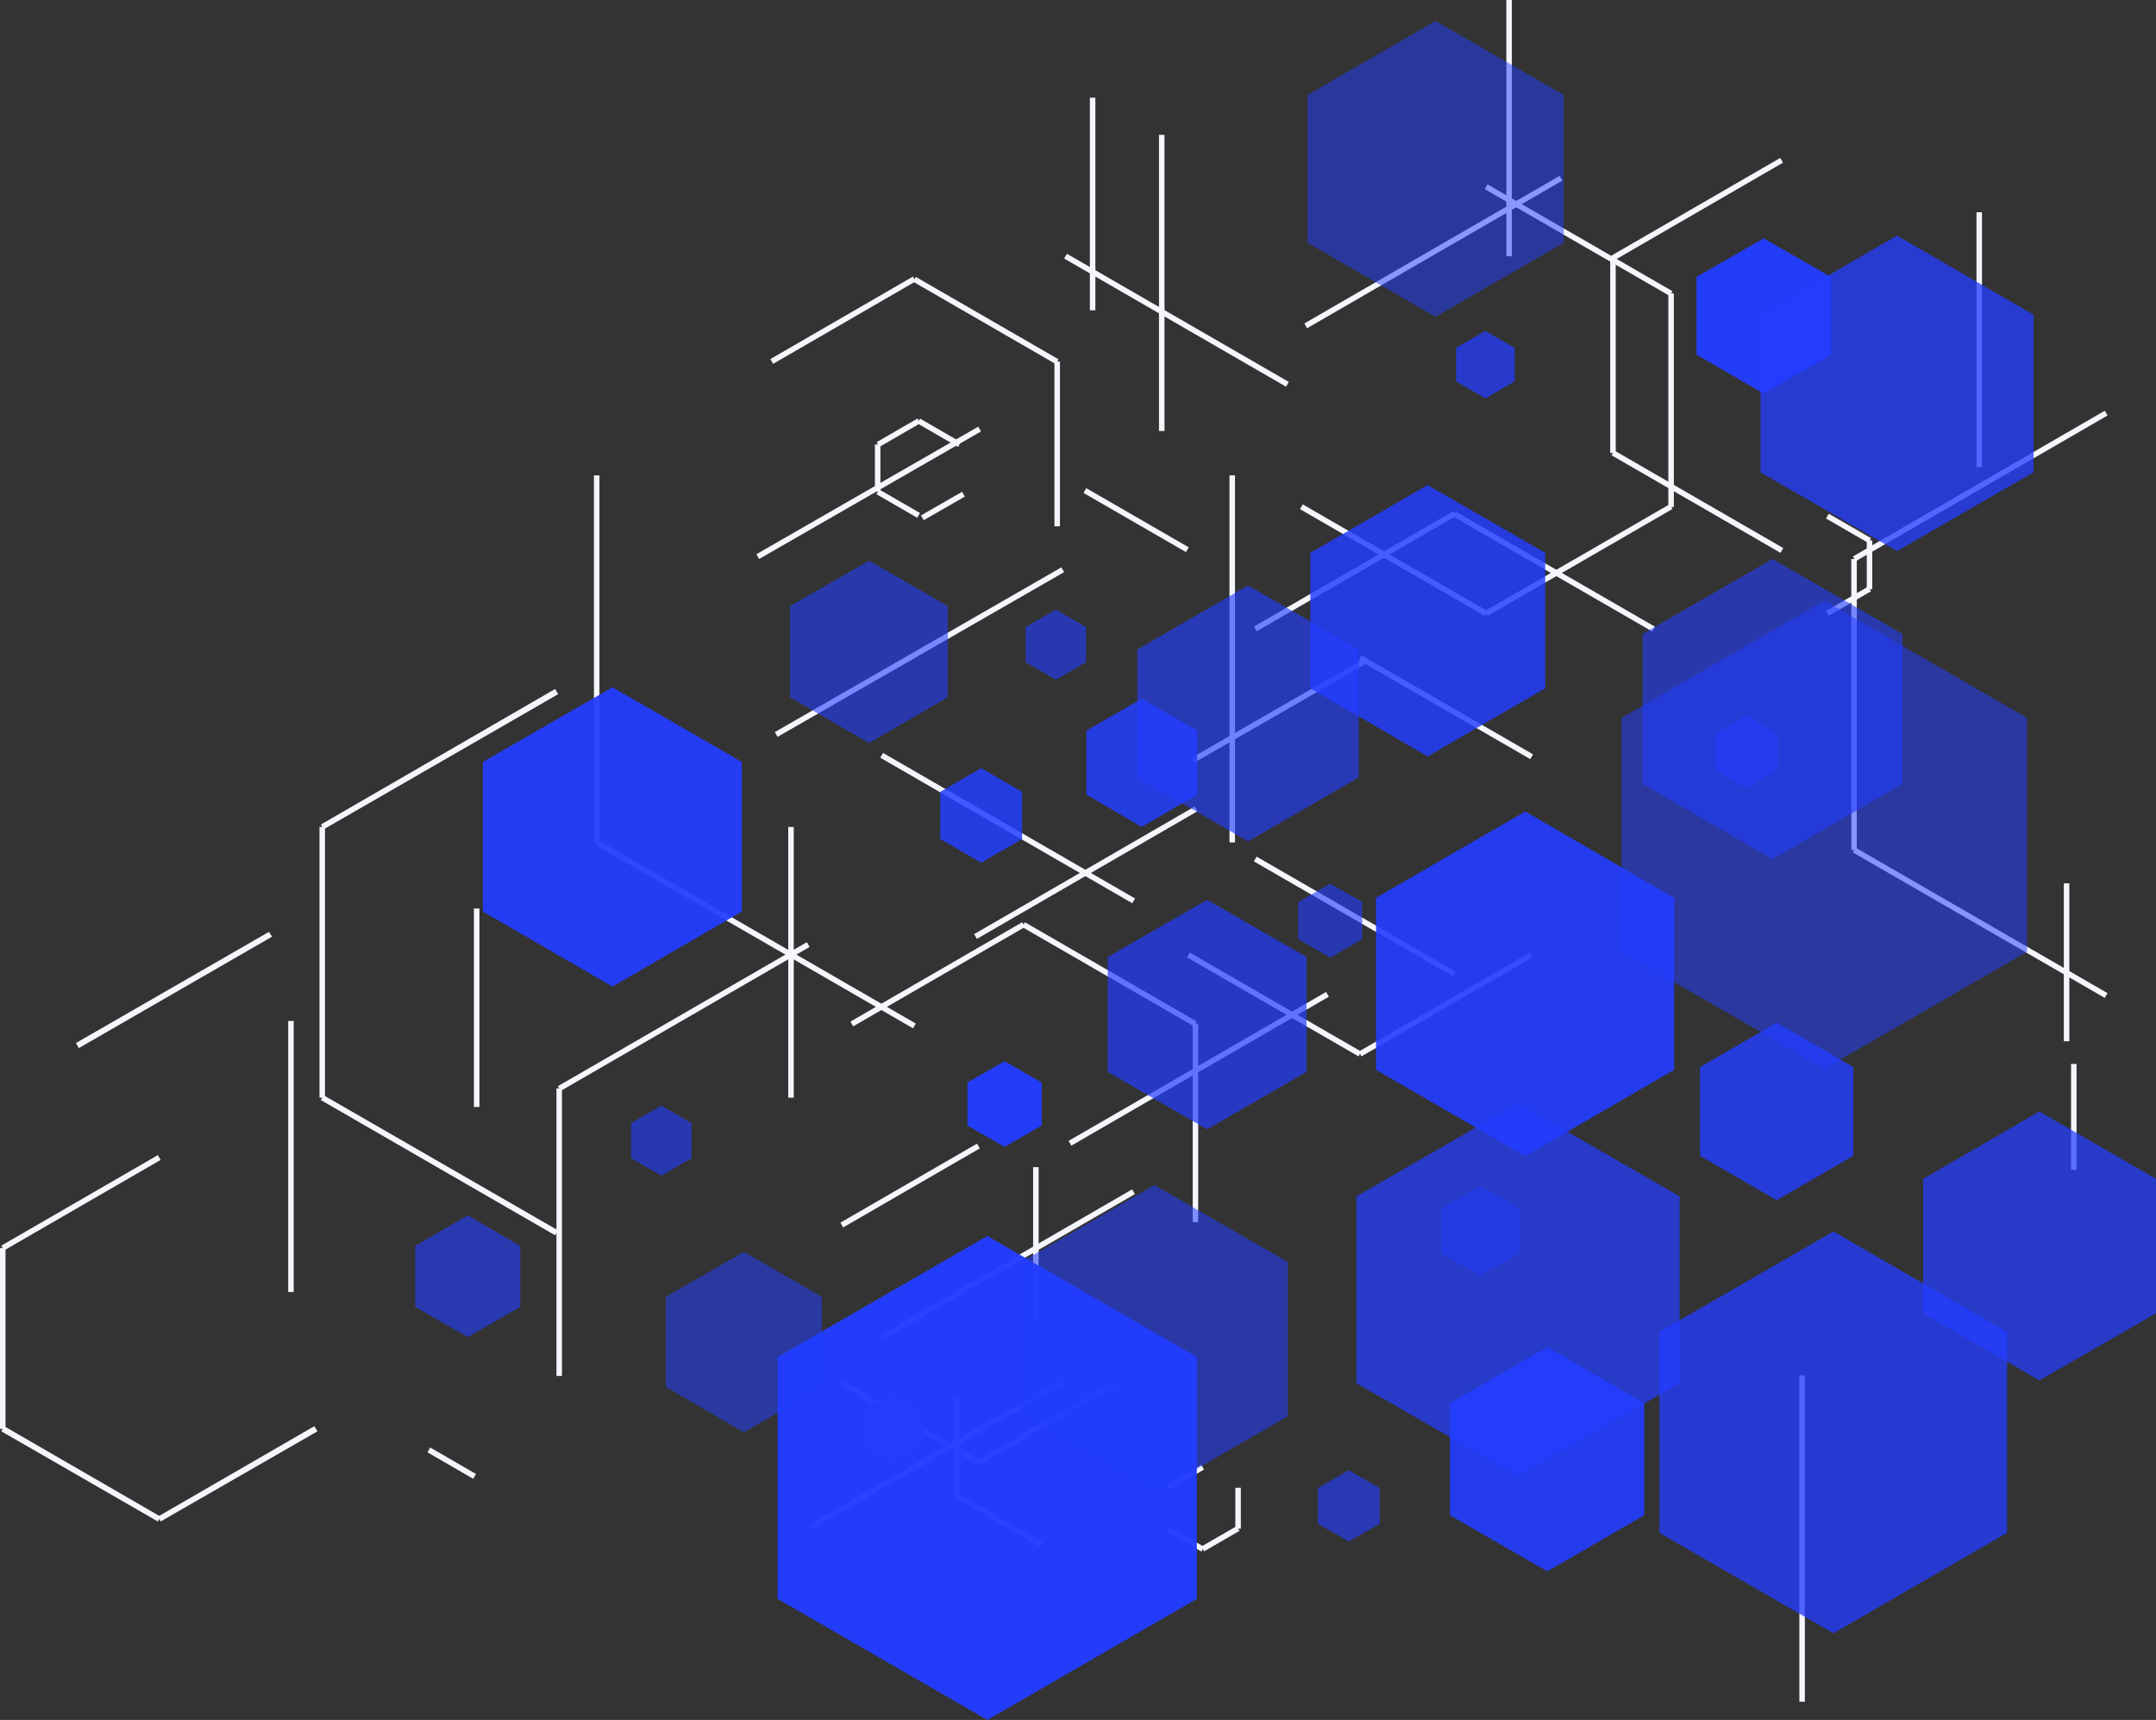<?xml version="1.0" encoding="UTF-8" standalone="no"?><svg xmlns="http://www.w3.org/2000/svg" xmlns:xlink="http://www.w3.org/1999/xlink" fill="#000000" height="500" preserveAspectRatio="xMidYMid meet" version="1" viewBox="0.0 0.0 626.9 500.0" width="626.9" zoomAndPan="magnify"><rect x="0.0" y="0.0" width="626.9" height="500.0" fill="#333333" stroke="none"/><g><g><g><g id="change1_1"><path d="M419.6 176.8H421.2V234.4H419.6z" fill="#f4f6fc" transform="rotate(-60 420.407 205.573)"/></g><g id="change1_2"><path d="M343.1 205.8H400.9V207.4H343.1z" fill="#f4f6fc" transform="rotate(-29.888 371.949 206.651)"/></g><g id="change1_3"><path d="M369.7 263.2H371.3V320.8H369.7z" fill="#f4f6fc" transform="rotate(-60 370.499 292.017)"/></g><g id="change1_4"><path d="M391.6 291.2H449.2V292.8H391.6z" fill="#f4f6fc" transform="rotate(-30.052 420.351 291.969)"/></g><g id="change1_5"><path d="M451 132.7H452.6V199.6H451z" fill="#f4f6fc" transform="rotate(-60 451.847 166.106)"/></g><g id="change1_6"><path d="M360.5 165.3H427.4V166.9H360.5z" fill="#f4f6fc" transform="rotate(-30.037 393.933 166.061)"/></g><g id="change1_7"><path d="M393.1 233H394.7V299.9H393.1z" fill="#f4f6fc" transform="rotate(-60 393.915 266.402)"/></g><g id="change1_8"><path d="M485.1 85.3H486.7V147.4H485.1z" fill="#f4f6fc"/></g><g id="change1_9"><path d="M458.2 38.7H459.8V100.8H458.2z" fill="#f4f6fc" transform="rotate(-60 459.053 69.777)"/></g><g id="change1_10"><path d="M404.5 131.8H406.1V193.9H404.5z" fill="#f4f6fc" transform="rotate(-60 405.294 162.852)"/></g><g id="change1_11"><path d="M428 162H490.1V163.6H428z" fill="#f4f6fc" transform="rotate(-30.037 459.05 162.822)"/></g><g id="change1_12"><path d="M219.3 188.8H315.4V190.4H219.3z" fill="#f4f6fc" transform="rotate(-29.888 267.3 189.576)"/></g><g id="change1_13"><path d="M215.4 142.5H289.8V144.1H215.4z" fill="#f4f6fc" transform="rotate(-29.888 252.537 143.311)"/></g><g id="change1_14"><path d="M574.7 61.7H576.3V135.8H574.7z" fill="#f4f6fc"/></g><g id="change1_15"><path d="M278.7 252.9H352.8V254.5H278.7z" fill="#f4f6fc" transform="rotate(-30.052 315.723 253.738)"/></g><g id="change1_16"><path d="M602.2 309.3H603.8V340.1H602.2z" fill="#f4f6fc"/></g><g id="change1_17"><path d="M542.8 157.1H544.4V171.3H542.8z" fill="#f4f6fc"/></g><g id="change1_18"><path d="M536.7 146.5H538.3V160.7H536.7z" fill="#f4f6fc" transform="rotate(-60 537.485 153.595)"/></g><g id="change1_19"><path d="M530.4 174H544.6V175.6H530.4z" fill="#f4f6fc" transform="rotate(-30.052 537.416 174.827)"/></g><g id="change1_20"><path d="M292.2 198.4H293.8V283H292.2z" fill="#f4f6fc" transform="rotate(-60 293.02 240.72)"/></g><g id="change1_21"><path d="M533.5 140.5H618.1V142.1H533.5z" fill="#f4f6fc" transform="rotate(-30.052 575.755 141.29)"/></g><g id="change1_22"><path d="M538.3 162.5H539.9V247.1H538.3z" fill="#f4f6fc"/></g><g id="change1_23"><path d="M575 225.9H576.6V310.5H575z" fill="#f4f6fc" transform="rotate(-60 575.822 268.258)"/></g><g id="change1_24"><path d="M250.7 366.8H335.3V368.4H250.7z" fill="#f4f6fc" transform="rotate(-30.037 293.026 367.661)"/></g><g id="change1_25"><path d="M305.3 309.9H391.8V311.5H305.3z" fill="#f4f6fc" transform="rotate(-30.037 348.562 310.705)"/></g><g id="change1_26"><path d="M523.2 399.8H524.8V494.7H523.2z" fill="#f4f6fc"/></g><g id="change1_27"><path d="M277.5 406.3H279.1V434.9H277.5z" fill="#f4f6fc"/></g><g id="change1_28"><path d="M289.9 427.7H291.5V456.3H289.9z" fill="#f4f6fc" transform="rotate(-60 290.71 442.049)"/></g><g id="change1_29"><path d="M241.7 343.8H287.6V345.4H241.7z" fill="#f4f6fc" transform="rotate(-30.037 264.714 344.662)"/></g><g id="change1_30"><path d="M600.1 256.8H601.7V302.7H600.1z" fill="#f4f6fc"/></g><g id="change1_31"><path d="M263.9 390.6H265.5V436.5H263.9z" fill="#f4f6fc" transform="rotate(-60 264.695 413.59)"/></g><g id="change1_32"><path d="M281.5 412.8H327.4V414.4H281.5z" fill="#f4f6fc" transform="rotate(-30.037 304.491 413.601)"/></g><g id="change1_33"><path d="M346.8 297.6H348.4V355.3H346.8z" fill="#f4f6fc"/></g><g id="change1_34"><path d="M321.8 254.3H323.4V312H321.8z" fill="#f4f6fc" transform="rotate(-60 322.659 283.191)"/></g><g id="change1_35"><path d="M243.8 282.4H301.5V284H243.8z" fill="#f4f6fc" transform="rotate(-30.037 272.71 283.203)"/></g><g id="change1_36"><path d="M137.8 264.1H139.4V321.8H137.8z" fill="#f4f6fc"/></g><g id="change1_37"><path d="M272.3 118.9H273.9V132.6H272.3z" fill="#f4f6fc" transform="rotate(-60 273.12 125.819)"/></g><g id="change1_38"><path d="M254.4 125H268.1V126.6H254.4z" fill="#f4f6fc" transform="rotate(-30.037 261.23 125.787)"/></g><g id="change1_39"><path d="M254.4 129.2H256V142.9H254.4z" fill="#f4f6fc"/></g><g id="change1_40"><path d="M260.4 139.5H262V153.2H260.4z" fill="#f4f6fc" transform="rotate(-59.987 261.236 146.397)"/></g><g id="change1_41"><path d="M267.3 146.3H281.1V147.9H267.3z" fill="#f4f6fc" transform="rotate(-29.888 274.178 147.155)"/></g><g id="change1_42"><path d="M306.6 105.1H308.2V153H306.6z" fill="#f4f6fc"/></g><g id="change1_43"><path d="M285.8 69.2H287.4V117.1H285.8z" fill="#f4f6fc" transform="rotate(-60 286.633 93.125)"/></g><g id="change1_44"><path d="M221.2 92.3H269.1V93.9H221.2z" fill="#f4f6fc" transform="rotate(-30.052 245.116 93.131)"/></g><g id="change1_45"><path d="M373.9 72.5H459.6V74.1H373.9z" fill="#f4f6fc" transform="rotate(-30.031 416.719 73.276)"/></g><g id="change1_46"><path d="M357.5 138.2H359.1V244.9H357.5z" fill="#f4f6fc"/></g><g id="change1_47"><path d="M172.7 138.2H174.3V244.9H172.7z" fill="#f4f6fc"/></g><g id="change1_48"><path d="M218.9 218.2H220.5V324.9H218.9z" fill="#f4f6fc" transform="rotate(-60 219.714 271.574)"/></g><g id="change1_49"><path d="M329.6 134H331.2V168.4H329.6z" fill="#f4f6fc" transform="rotate(-60 330.385 151.241)"/></g><g id="change1_50"><path d="M465.2 60H521.9V61.6H465.2z" fill="#f4f6fc" transform="rotate(-30.052 493.518 60.872)"/></g><g id="change1_51"><path d="M468.2 75H469.8V131.7H468.2z" fill="#f4f6fc"/></g><g id="change1_52"><path d="M492.8 117.5H494.4V174.2H492.8z" fill="#f4f6fc" transform="rotate(-60 493.582 145.875)"/></g><g id="change1_53"><path d="M300.4 339.3H302V384.1H300.4z" fill="#f4f6fc"/></g><g id="change1_54"><path d="M316.9 28.4H318.5V90.2H316.9z" fill="#f4f6fc"/></g><g id="change1_55"><path d="M359.2 432.5H360.8V444.4H359.2z" fill="#f4f6fc"/></g><g id="change1_56"><path d="M338.6 428.7H350.5V430.3H338.6z" fill="#f4f6fc" transform="rotate(-30.052 344.532 429.506)"/></g><g id="change1_57"><path d="M343.7 441.4H345.3V453.3H343.7z" fill="#f4f6fc" transform="rotate(-60.012 344.557 447.317)"/></g><g id="change1_58"><path d="M348.9 446.5H360.8V448.1H348.9z" fill="#f4f6fc" transform="rotate(-30.037 354.882 447.317)"/></g><g id="change1_59"><path d="M157 294.7H240.6V296.3H157z" fill="#f4f6fc" transform="rotate(-30.037 198.848 295.473)"/></g><g id="change1_60"><path d="M161.8 316.4H163.4V400H161.8z" fill="#f4f6fc"/></g><g id="change1_61"><path d="M230.2 422.1H314.1V423.7H230.2z" fill="#f4f6fc" transform="rotate(-29.888 272.164 422.9)"/></g><g id="change1_62"><path d="M438 0H439.6V74.5H438z" fill="#f4f6fc"/></g><g id="change1_63"><path d="M341.3 55.8H342.9V130.3H341.3z" fill="#f4f6fc" transform="rotate(-60 342.131 93.083)"/></g><g id="change1_64"><path d="M229.2 240.4H230.8V319.1H229.2z" fill="#f4f6fc"/></g><g id="change1_65"><path d="M161.4 200.3L162.3 201.8 94.1 241.1 93.3 239.7z" fill="#f4f6fc"/></g><g id="change1_66"><path d="M92.9 240.4H94.5V319.1H92.9z" fill="#f4f6fc"/></g><g id="change1_67"><path d="M94.1 318.4L162.3 357.7 161.4 359.1 93.3 319.8z" fill="#f4f6fc"/></g><g id="change1_68"><path d="M337 39.2H338.6V125.3H337z" fill="#f4f6fc"/></g><g id="change1_69"><path d="M78.2 270.9L79.1 272.3 22.9 304.7 22.1 303.2z" fill="#f4f6fc"/></g><g id="change1_70"><path d="M83.8 296.8H85.4V375.6H83.8z" fill="#f4f6fc"/></g><g id="change1_71"><path d="M45.9 335.8L46.7 337.2 1.2 363.5 0.4 362.1z" fill="#f4f6fc"/></g><g id="change1_72"><path d="M0 362.8H1.6V415.4H0z" fill="#f4f6fc"/></g><g id="change1_73"><path d="M1.2 414.6L46.7 440.9 45.9 442.3 0.4 416.1z" fill="#f4f6fc"/></g><g id="change1_74"><path d="M91.4 414.6L92.3 416.1 46.7 442.3 45.9 440.9z" fill="#f4f6fc"/></g><g id="change1_75"><path d="M125.1 420.8L138.4 428.5 137.6 429.9 124.3 422.2z" fill="#f4f6fc"/></g><g id="change2_1"><path d="M488.4 402.1L441.4 429.2 394.4 402.1 394.4 347.8 441.4 320.7 488.4 347.8z" fill="#233dff" opacity="0.73"/></g><g id="change2_2"><path d="M441.8 364.4L430.5 370.9 419.2 364.4 419.2 351.3 430.5 344.8 441.8 351.3z" fill="#233dff" opacity="0.51"/></g><g id="change2_3"><path d="M348 464.8L287.1 500 226.1 464.8 226.1 394.5 287.1 359.3 348 394.5z" fill="#233dff" opacity="0.97"/></g><g id="change2_4"><path d="M626.9 381.8L593 401.3 559.2 381.8 559.2 342.7 593 323.1 626.9 342.7z" fill="#233dff" opacity="0.73"/></g><g id="change2_5"><path d="M302.9 327.2L292.1 333.4 281.3 327.2 281.3 314.7 292.1 308.5 302.9 314.7z" fill="#233dff" opacity="0.96"/></g><g id="change2_6"><path d="M591.3 137.3L551.6 160.2 511.9 137.3 511.9 91.5 551.6 68.5 591.3 91.5z" fill="#233dff" opacity="0.77"/></g><g id="change2_7"><path d="M395.1 226L362.9 244.6 330.7 226 330.7 188.8 362.9 170.2 395.1 188.8z" fill="#233dff" opacity="0.64"/></g><g id="change2_8"><path d="M589.4 276.7L530.5 310.7 471.5 276.7 471.5 208.7 530.5 174.6 589.4 208.7z" fill="#233dff" opacity="0.53"/></g><g id="change2_9"><path d="M215.7 265L178.1 286.8 140.4 265 140.4 221.5 178.1 199.8 215.7 221.5z" fill="#233dff" opacity="0.94"/></g><g id="change2_10"><path d="M454.7 70.6L417.4 92.1 380.2 70.6 380.2 27.6 417.4 6.1 454.7 27.6z" fill="#233dff" opacity="0.51"/></g><g id="change2_11"><path d="M583.6 445.6L533.1 474.8 482.5 445.6 482.5 387.2 533.1 358 583.6 387.2z" fill="#233dff" opacity="0.78"/></g><g id="change2_12"><path d="M401.2 443L392.2 448.1 383.2 443 383.2 432.6 392.2 427.4 401.2 432.6z" fill="#233dff" opacity="0.63"/></g><g id="change2_13"><path d="M239 403.2L216.3 416.4 193.6 403.2 193.6 377 216.3 363.9 239 377z" fill="#233dff" opacity="0.53"/></g><g id="change2_14"><path d="M315.8 192.5L307 197.6 298.2 192.5 298.2 182.3 307 177.2 315.8 182.3z" fill="#233dff" opacity="0.62"/></g><g id="change2_15"><path d="M201.1 336.7L192.3 341.8 183.5 336.7 183.5 326.5 192.3 321.4 201.1 326.5z" fill="#233dff" opacity="0.62"/></g><g id="change2_16"><path d="M151.3 379.9L136 388.7 120.7 379.9 120.7 362.2 136 353.3 151.3 362.2z" fill="#233dff" opacity="0.61"/></g><g id="change2_17"><path d="M493.3 80.5L512.8 69.3 532.4 80.5 532.4 103.1 512.8 114.4 493.3 103.1z" fill="#233dff" opacity="0.96"/></g><g id="change2_18"><path d="M477.6 184.3L515.4 162.5 553.2 184.3 553.2 227.9 515.4 249.8 477.6 227.9z" fill="#233dff" opacity="0.59"/></g><g id="change2_19"><path d="M498.7 213.3L507.8 208 516.9 213.3 516.9 223.8 507.8 229.1 498.7 223.8z" fill="#233dff" opacity="0.55"/></g><g id="change2_20"><path d="M229.7 176.2L252.7 163 275.6 176.2 275.6 202.7 252.7 216 229.7 202.7z" fill="#233dff" opacity="0.59"/></g><g id="change2_21"><path d="M250 410L259.3 404.6 268.6 410 268.6 420.7 259.3 426.1 250 420.7z" fill="#233dff" opacity="0.81"/></g><g id="change2_22"><path d="M296.9 366.9L335.7 344.5 374.5 366.9 374.5 411.7 335.7 434.1 296.9 411.7z" fill="#233dff" opacity="0.56"/></g><g id="change2_23"><path d="M494.3 310.2L516.6 297.3 538.9 310.2 538.9 336 516.6 348.9 494.3 336z" fill="#233dff" opacity="0.82"/></g><g id="change2_24"><path d="M400.1 261L443.5 235.9 486.8 261 486.8 311 443.5 336.1 400.1 311z" fill="#233dff" opacity="0.91"/></g><g id="change2_25"><path d="M322.1 278.2L351 261.6 379.9 278.2 379.9 311.6 351 328.3 322.1 311.6z" fill="#233dff" opacity="0.7"/></g><g id="change2_26"><path d="M421.6 407.9L449.9 391.6 478.1 407.9 478.1 440.5 449.9 456.8 421.6 440.5z" fill="#233dff" opacity="0.9"/></g><g id="change2_27"><path d="M381 160.7L415.1 141 449.3 160.7 449.3 200.1 415.1 219.9 381 200.1z" fill="#233dff" opacity="0.83"/></g><g id="change2_28"><path d="M423.4 101.1L431.9 96.2 440.4 101.1 440.4 110.9 431.9 115.8 423.4 110.9z" fill="#233dff" opacity="0.75"/></g><g id="change2_29"><path d="M315.9 212.4L332 203.1 348.1 212.4 348.1 231 332 240.4 315.9 231z" fill="#233dff" opacity="0.85"/></g><g id="change2_30"><path d="M377.5 262.2L386.8 256.9 396.1 262.2 396.1 273 386.8 278.4 377.5 273z" fill="#233dff" opacity="0.62"/></g><g id="change2_31"><path d="M273.4 230.2L285.3 223.3 297.2 230.2 297.2 243.9 285.3 250.8 273.4 243.9z" fill="#233dff" opacity="0.85"/></g></g></g></g></svg>